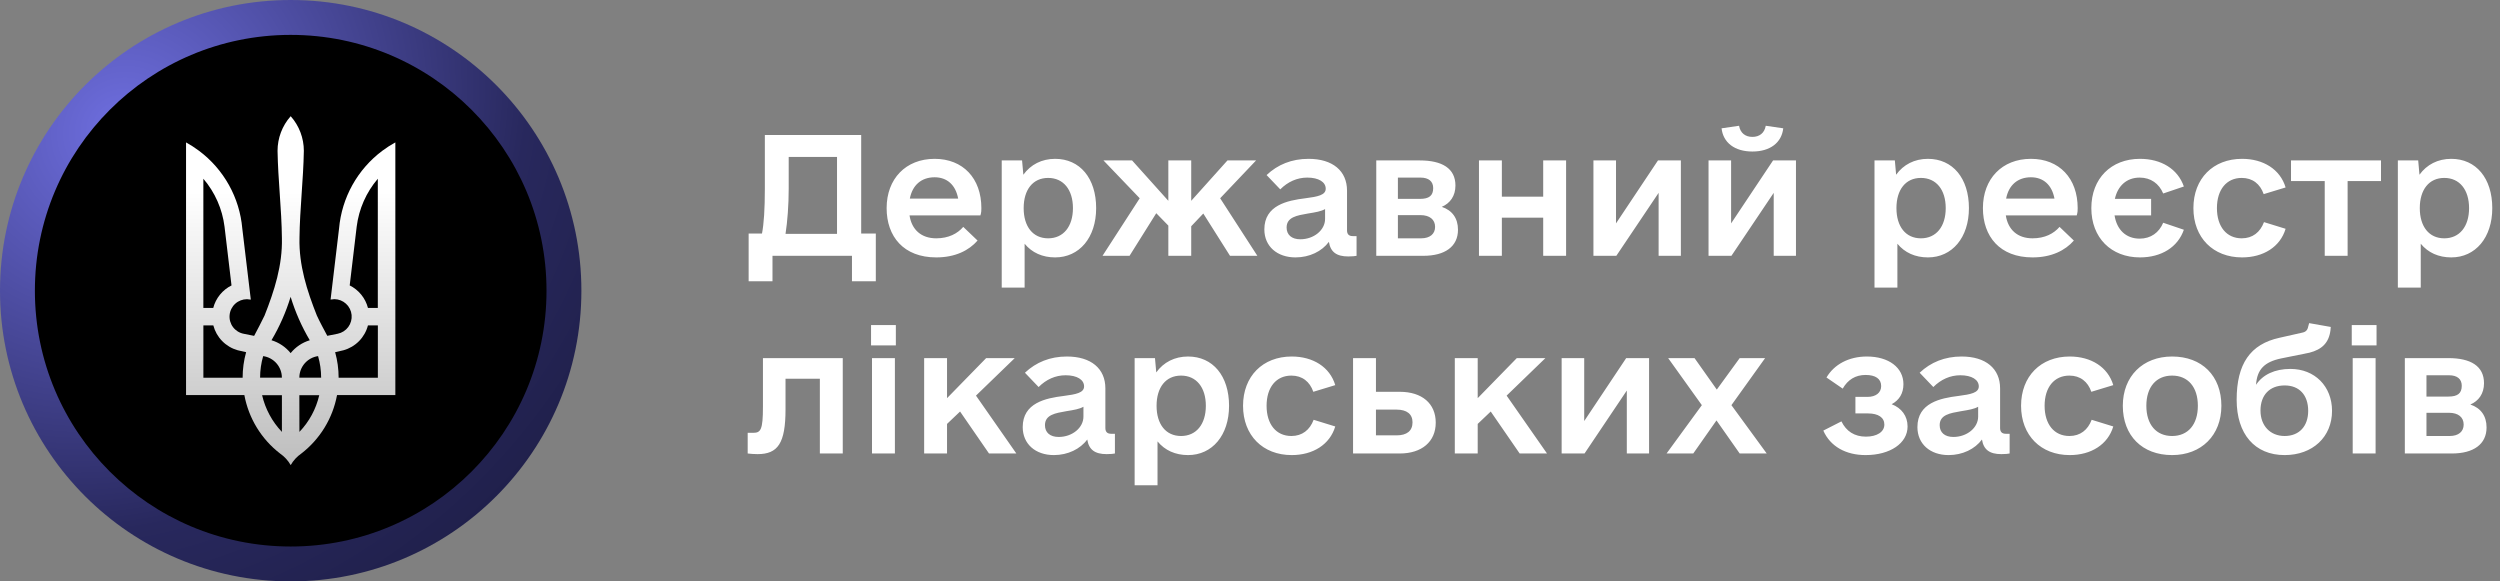 <svg width="215" height="50" viewBox="0 0 215 50" fill="none" xmlns="http://www.w3.org/2000/svg">
<rect x="0" y="0" width="215" height="50" fill="#808080" stroke="none"/>
<path d="M74.062 20.086H75.32V24.188H73.269V22H66.434V24.188H64.383V20.086H65.531C65.695 19.238 65.777 17.98 65.777 16.23V11.609H74.062V20.086ZM67.555 20.113H71.984V13.496H67.828V16.23C67.828 17.652 67.719 19.047 67.555 20.113ZM78.219 18.527C78.41 19.758 79.231 20.496 80.516 20.496C81.582 20.496 82.348 20.086 82.84 19.512L84.07 20.688C83.332 21.535 82.156 22.137 80.516 22.137C77.699 22.137 76.25 20.332 76.25 17.898C76.25 15.383 77.891 13.66 80.379 13.66C82.812 13.66 84.398 15.328 84.398 17.898C84.398 18.09 84.398 18.254 84.316 18.527H78.219ZM80.379 15.246C79.231 15.246 78.465 15.93 78.246 17.078H82.402C82.184 15.902 81.445 15.246 80.379 15.246ZM90.742 13.66C92.875 13.66 94.269 15.328 94.269 17.898C94.269 20.441 92.82 22.137 90.742 22.137C89.648 22.137 88.746 21.727 88.117 20.961V24.734H86.148V13.797H87.898L88.008 15.027C88.637 14.152 89.594 13.66 90.742 13.66ZM90.141 20.496C91.453 20.496 92.273 19.484 92.273 17.898C92.273 16.312 91.453 15.301 90.141 15.301C88.828 15.301 88.035 16.312 88.035 17.898C88.035 19.484 88.828 20.496 90.141 20.496ZM105.781 22L103.484 18.363L102.445 19.457V22H100.477V19.402L99.438 18.336L97.141 22H94.816L98.016 17.051L94.898 13.797H97.359L100.477 17.27V13.797H102.445V17.27L105.562 13.797H108.023L104.934 17.051L108.133 22H105.781ZM116.336 20.305H116.664V22C116.527 22.027 116.309 22.055 115.953 22.055C114.941 22.055 114.422 21.672 114.285 20.797C113.684 21.617 112.617 22.137 111.414 22.137C109.828 22.137 108.734 21.18 108.734 19.73C108.734 17.652 110.703 17.242 112.262 17.051C113.328 16.914 114.012 16.777 114.012 16.23C114.012 15.656 113.41 15.273 112.426 15.273C111.551 15.273 110.758 15.629 110.102 16.285L108.926 15.055C109.883 14.152 111.086 13.66 112.535 13.66C114.613 13.66 115.844 14.699 115.844 16.395V19.812C115.844 20.141 116.008 20.305 116.336 20.305ZM111.824 20.578C113 20.578 113.957 19.785 113.957 18.828V17.98C113.629 18.172 113.164 18.254 112.48 18.363C111.551 18.527 110.648 18.664 110.648 19.566C110.648 20.195 111.086 20.578 111.824 20.578ZM123.992 17.789C124.895 18.09 125.387 18.773 125.387 19.758C125.387 21.207 124.266 22 122.406 22H118.359V13.797H122.105C124.02 13.797 125.168 14.48 125.168 15.957C125.168 16.859 124.703 17.488 123.992 17.789ZM120.219 15.273V17.105H122.105C122.898 17.105 123.254 16.832 123.254 16.176C123.254 15.602 122.871 15.273 122.16 15.273H120.219ZM122.215 20.496C122.98 20.496 123.418 20.113 123.418 19.512C123.418 18.883 122.953 18.5 122.16 18.5H120.219V20.496H122.215ZM132.715 13.797H134.684V22H132.715V18.719H129.16V22H127.191V13.797H129.16V16.914H132.715V13.797ZM142.586 13.797H144.555V22H142.641V16.586L139.004 22H137.035V13.797H138.977V19.211L142.586 13.797ZM150.707 13.031C149.176 13.031 148.191 12.266 148.055 11.035L149.559 10.816C149.668 11.445 150.105 11.773 150.707 11.773C151.309 11.773 151.746 11.445 151.855 10.816L153.359 11.035C153.223 12.266 152.238 13.031 150.707 13.031ZM152.484 13.797H154.453V22H152.539V16.586L148.902 22H146.934V13.797H148.875V19.211L152.484 13.797ZM165.801 13.66C167.934 13.66 169.328 15.328 169.328 17.898C169.328 20.441 167.879 22.137 165.801 22.137C164.707 22.137 163.805 21.727 163.176 20.961V24.734H161.207V13.797H162.957L163.066 15.027C163.695 14.152 164.652 13.66 165.801 13.66ZM165.199 20.496C166.512 20.496 167.332 19.484 167.332 17.898C167.332 16.312 166.512 15.301 165.199 15.301C163.887 15.301 163.094 16.312 163.094 17.898C163.094 19.484 163.887 20.496 165.199 20.496ZM172.5 18.527C172.691 19.758 173.512 20.496 174.797 20.496C175.863 20.496 176.629 20.086 177.121 19.512L178.352 20.688C177.613 21.535 176.438 22.137 174.797 22.137C171.98 22.137 170.531 20.332 170.531 17.898C170.531 15.383 172.172 13.66 174.66 13.66C177.094 13.66 178.68 15.328 178.68 17.898C178.68 18.09 178.68 18.254 178.598 18.527H172.5ZM174.66 15.246C173.512 15.246 172.746 15.93 172.527 17.078H176.684C176.465 15.902 175.727 15.246 174.66 15.246ZM184.012 20.523C184.969 20.523 185.68 20.004 186.035 19.156L187.812 19.758C187.293 21.262 185.871 22.137 184.039 22.137C181.551 22.137 179.855 20.441 179.855 17.898C179.855 15.355 181.551 13.66 184.039 13.66C185.871 13.66 187.293 14.535 187.812 16.039L186.035 16.641C185.68 15.793 184.969 15.273 184.012 15.273C182.891 15.273 182.125 15.984 181.879 17.105H184.996V18.527H181.852C182.043 19.758 182.836 20.523 184.012 20.523ZM192.816 22.137C190.328 22.137 188.633 20.441 188.633 17.898C188.633 15.355 190.328 13.66 192.816 13.66C194.648 13.66 196.098 14.562 196.562 16.121L194.676 16.695C194.375 15.82 193.719 15.301 192.789 15.301C191.477 15.301 190.656 16.312 190.656 17.898C190.656 19.484 191.477 20.496 192.789 20.496C193.719 20.496 194.375 19.977 194.703 19.102L196.562 19.676C196.098 21.234 194.648 22.137 192.816 22.137ZM204.766 13.797V15.574H201.895V22H199.926V15.574H197.027V13.797H204.766ZM210.809 13.66C212.941 13.66 214.336 15.328 214.336 17.898C214.336 20.441 212.887 22.137 210.809 22.137C209.715 22.137 208.812 21.727 208.184 20.961V24.734H206.215V13.797H207.965L208.074 15.027C208.703 14.152 209.66 13.66 210.809 13.66ZM210.207 20.496C211.52 20.496 212.34 19.484 212.34 17.898C212.34 16.312 211.52 15.301 210.207 15.301C208.895 15.301 208.102 16.312 208.102 17.898C208.102 19.484 208.895 20.496 210.207 20.496ZM72.477 30.797V39H70.508V32.574H67.555V35.199C67.555 38.125 66.898 39.055 65.148 39.055C64.848 39.055 64.519 39.027 64.301 39V37.223H64.766C65.422 37.223 65.613 36.977 65.613 34.98V30.797H72.477ZM74.91 29.703V27.953H77.043V29.703H74.91ZM74.992 39V30.797H76.961V39H74.992ZM85.055 39L82.566 35.391L81.445 36.457V39H79.477V30.797H81.445V34.242L84.809 30.797H87.269L83.934 34.023L87.406 39H85.055ZM95.555 37.305H95.883V39C95.746 39.027 95.527 39.055 95.172 39.055C94.16 39.055 93.641 38.672 93.504 37.797C92.902 38.617 91.836 39.137 90.633 39.137C89.047 39.137 87.953 38.18 87.953 36.73C87.953 34.652 89.922 34.242 91.481 34.051C92.547 33.914 93.231 33.777 93.231 33.23C93.231 32.656 92.629 32.273 91.644 32.273C90.769 32.273 89.977 32.629 89.32 33.285L88.144 32.055C89.102 31.152 90.305 30.66 91.754 30.66C93.832 30.66 95.062 31.699 95.062 33.395V36.812C95.062 37.141 95.227 37.305 95.555 37.305ZM91.043 37.578C92.219 37.578 93.176 36.785 93.176 35.828V34.98C92.848 35.172 92.383 35.254 91.699 35.363C90.769 35.527 89.867 35.664 89.867 36.566C89.867 37.195 90.305 37.578 91.043 37.578ZM102.172 30.66C104.305 30.66 105.699 32.328 105.699 34.898C105.699 37.441 104.25 39.137 102.172 39.137C101.078 39.137 100.176 38.727 99.547 37.961V41.734H97.578V30.797H99.328L99.438 32.027C100.066 31.152 101.023 30.66 102.172 30.66ZM101.57 37.496C102.883 37.496 103.703 36.484 103.703 34.898C103.703 33.312 102.883 32.301 101.57 32.301C100.258 32.301 99.465 33.312 99.465 34.898C99.465 36.484 100.258 37.496 101.57 37.496ZM111.086 39.137C108.598 39.137 106.902 37.441 106.902 34.898C106.902 32.355 108.598 30.66 111.086 30.66C112.918 30.66 114.367 31.562 114.832 33.121L112.945 33.695C112.645 32.82 111.988 32.301 111.059 32.301C109.746 32.301 108.926 33.312 108.926 34.898C108.926 36.484 109.746 37.496 111.059 37.496C111.988 37.496 112.645 36.977 112.973 36.102L114.832 36.676C114.367 38.234 112.918 39.137 111.086 39.137ZM120.383 33.695C122.297 33.695 123.473 34.707 123.473 36.348C123.473 37.988 122.27 39 120.383 39H116.363V30.797H118.332V33.695H120.383ZM120.109 37.441C120.984 37.441 121.477 37.059 121.477 36.32C121.477 35.609 120.984 35.227 120.109 35.227H118.332V37.441H120.109ZM130.691 39L128.203 35.391L127.082 36.457V39H125.113V30.797H127.082V34.242L130.445 30.797H132.906L129.57 34.023L133.043 39H130.691ZM139.852 30.797H141.82V39H139.906V33.586L136.27 39H134.301V30.797H136.242V36.211L139.852 30.797ZM151.938 39H149.613L147.617 36.156L145.621 39H143.324L146.359 34.844L143.461 30.797H145.73L147.645 33.504L149.613 30.797H151.801L148.902 34.844L151.938 39ZM162.684 34.762C163.531 35.09 164.051 35.773 164.051 36.676C164.051 38.125 162.547 39.137 160.441 39.137C158.746 39.137 157.406 38.398 156.805 37.031L158.363 36.238C158.773 37.086 159.484 37.551 160.469 37.551C161.426 37.551 162.055 37.141 162.055 36.512C162.055 35.91 161.535 35.555 160.66 35.555H159.566V34.133H160.605C161.316 34.133 161.781 33.777 161.781 33.203C161.781 32.574 161.289 32.246 160.441 32.246C159.566 32.246 158.91 32.656 158.473 33.422L157.078 32.465C157.734 31.344 158.992 30.66 160.551 30.66C162.438 30.66 163.695 31.617 163.695 33.039C163.695 33.832 163.34 34.406 162.684 34.762ZM172.5 37.305H172.828V39C172.691 39.027 172.473 39.055 172.117 39.055C171.105 39.055 170.586 38.672 170.449 37.797C169.848 38.617 168.781 39.137 167.578 39.137C165.992 39.137 164.898 38.18 164.898 36.73C164.898 34.652 166.867 34.242 168.426 34.051C169.492 33.914 170.176 33.777 170.176 33.23C170.176 32.656 169.574 32.273 168.59 32.273C167.715 32.273 166.922 32.629 166.266 33.285L165.09 32.055C166.047 31.152 167.25 30.66 168.699 30.66C170.777 30.66 172.008 31.699 172.008 33.395V36.812C172.008 37.141 172.172 37.305 172.5 37.305ZM167.988 37.578C169.164 37.578 170.121 36.785 170.121 35.828V34.98C169.793 35.172 169.328 35.254 168.645 35.363C167.715 35.527 166.812 35.664 166.812 36.566C166.812 37.195 167.25 37.578 167.988 37.578ZM177.996 39.137C175.508 39.137 173.812 37.441 173.812 34.898C173.812 32.355 175.508 30.66 177.996 30.66C179.828 30.66 181.277 31.562 181.742 33.121L179.855 33.695C179.555 32.82 178.898 32.301 177.969 32.301C176.656 32.301 175.836 33.312 175.836 34.898C175.836 36.484 176.656 37.496 177.969 37.496C178.898 37.496 179.555 36.977 179.883 36.102L181.742 36.676C181.277 38.234 179.828 39.137 177.996 39.137ZM186.801 39.137C184.23 39.137 182.562 37.469 182.562 34.898C182.562 32.355 184.285 30.66 186.801 30.66C189.371 30.66 191.039 32.328 191.039 34.898C191.039 37.441 189.316 39.137 186.801 39.137ZM186.801 37.496C188.168 37.496 189.016 36.512 189.016 34.898C189.016 33.285 188.168 32.301 186.801 32.301C185.434 32.301 184.586 33.285 184.586 34.898C184.586 36.512 185.434 37.496 186.801 37.496ZM196.973 31.727C199.078 31.727 200.555 33.23 200.555 35.336C200.555 37.578 198.887 39.137 196.48 39.137C193.91 39.137 192.352 37.332 192.352 34.379C192.352 31.289 193.527 29.594 196.043 29.047L197.984 28.609C198.285 28.555 198.449 28.391 198.504 28.09L198.586 27.789L200.445 28.117L200.418 28.418C200.281 29.484 199.68 30.059 198.613 30.332L196.18 30.824C194.73 31.125 194.102 31.781 194.02 33.094C194.594 32.219 195.633 31.727 196.973 31.727ZM196.48 37.496C197.738 37.496 198.504 36.648 198.504 35.336C198.504 33.969 197.738 33.148 196.48 33.148C195.195 33.148 194.402 33.969 194.402 35.309C194.402 36.621 195.25 37.496 196.48 37.496ZM202.25 29.703V27.953H204.383V29.703H202.25ZM202.332 39V30.797H204.301V39H202.332ZM212.449 34.789C213.352 35.09 213.844 35.773 213.844 36.758C213.844 38.207 212.723 39 210.863 39H206.816V30.797H210.562C212.477 30.797 213.625 31.48 213.625 32.957C213.625 33.859 213.16 34.488 212.449 34.789ZM208.676 32.273V34.105H210.562C211.355 34.105 211.711 33.832 211.711 33.176C211.711 32.602 211.328 32.273 210.617 32.273H208.676ZM210.672 37.496C211.438 37.496 211.875 37.113 211.875 36.512C211.875 35.883 211.41 35.5 210.617 35.5H208.676V37.496H210.672Z" fill="white"/>
<circle cx="25" cy="25" r="25" fill="url(#paint0_radial_3879_11561)"/>
<circle cx="25" cy="25" r="22" fill="black"/>
<path d="M24.994 10C24.269 10.82 23.869 11.878 23.869 12.973C23.911 15.473 24.217 17.973 24.244 20.473C24.3 22.806 23.6 24.996 22.75 27.14C22.467 27.729 22.161 28.306 21.855 28.885L20.955 28.704C20.589 28.634 20.262 28.429 20.038 28.13C19.814 27.831 19.71 27.459 19.746 27.088C19.782 26.716 19.955 26.371 20.231 26.12C20.507 25.87 20.867 25.731 21.241 25.731L21.57 25.767L20.836 19.642C20.721 18.332 20.33 17.061 19.691 15.913C19.051 14.764 18.177 13.763 17.125 12.975C16.767 12.707 16.391 12.463 16 12.246V33.977H21.015C21.385 35.974 22.478 37.764 24.086 39.004C24.462 39.263 24.775 39.603 25 40C25.225 39.603 25.538 39.263 25.914 39.004C27.521 37.764 28.614 35.974 28.985 33.977H34V12.246C33.608 12.462 33.23 12.705 32.871 12.973C31.82 13.762 30.946 14.763 30.306 15.911C29.667 17.06 29.276 18.33 29.16 19.64L28.43 25.762L28.759 25.727C29.13 25.731 29.486 25.872 29.758 26.123C30.031 26.373 30.202 26.716 30.238 27.084C30.273 27.453 30.171 27.822 29.952 28.12C29.732 28.419 29.41 28.625 29.047 28.7L28.147 28.881C27.839 28.304 27.522 27.725 27.25 27.135C26.4 24.998 25.7 22.808 25.756 20.469C25.783 17.969 26.089 15.469 26.131 12.969C26.13 11.875 25.73 10.819 25.006 10H24.994ZM17.495 15.379C18.491 16.545 19.121 17.977 19.31 19.498L19.91 24.548C19.525 24.739 19.185 25.011 18.915 25.344C18.644 25.678 18.447 26.065 18.339 26.481H17.489V15.379H17.495ZM32.492 15.379V26.481H31.644C31.536 26.065 31.34 25.677 31.069 25.343C30.798 25.009 30.459 24.737 30.074 24.546L30.674 19.498C30.863 17.977 31.494 16.544 32.488 15.377L32.492 15.379ZM24.994 25.527C25.393 26.833 25.946 28.087 26.641 29.262C25.993 29.457 25.419 29.843 24.994 30.369C24.569 29.843 23.995 29.457 23.348 29.26C24.044 28.086 24.596 26.833 24.994 25.527ZM17.495 27.983H18.345C18.478 28.492 18.741 28.958 19.11 29.333C19.478 29.709 19.938 29.981 20.445 30.123L21.166 30.288C20.966 31.003 20.866 31.743 20.866 32.485H17.491V27.985L17.495 27.983ZM31.646 27.983H32.496V32.485H29.122C29.122 31.743 29.021 31.003 28.822 30.288L29.538 30.123C30.046 29.982 30.508 29.711 30.878 29.335C31.247 28.96 31.512 28.493 31.644 27.983H31.646ZM22.632 30.625C23.078 30.689 23.486 30.911 23.782 31.251C24.078 31.591 24.241 32.026 24.242 32.477H22.367C22.369 31.85 22.458 31.227 22.632 30.625ZM27.354 30.625C27.528 31.227 27.617 31.85 27.618 32.477H25.744C25.745 32.026 25.908 31.591 26.203 31.251C26.499 30.911 26.907 30.689 27.354 30.625ZM22.54 33.985H24.244V37.144C23.404 36.262 22.816 35.172 22.54 33.985ZM25.744 33.985H27.456C27.181 35.172 26.592 36.264 25.75 37.144L25.744 33.985Z" fill="url(#paint1_linear_3879_11561)"/>
<defs>
<radialGradient id="paint0_radial_3879_11561" cx="0" cy="0" r="1" gradientUnits="userSpaceOnUse" gradientTransform="translate(10.325 10.926) rotate(46.363) scale(47.209 53.523)">
<stop stop-color="#6E6EDF"/>
<stop offset="0.695" stop-color="#28285D"/>
<stop offset="1" stop-color="#1F1F49"/>
</radialGradient>
<linearGradient id="paint1_linear_3879_11561" x1="25" y1="16.5" x2="25" y2="43" gradientUnits="userSpaceOnUse">
<stop stop-color="white"/>
<stop offset="1" stop-color="white" stop-opacity="0.71"/>
</linearGradient>
</defs>
</svg>
